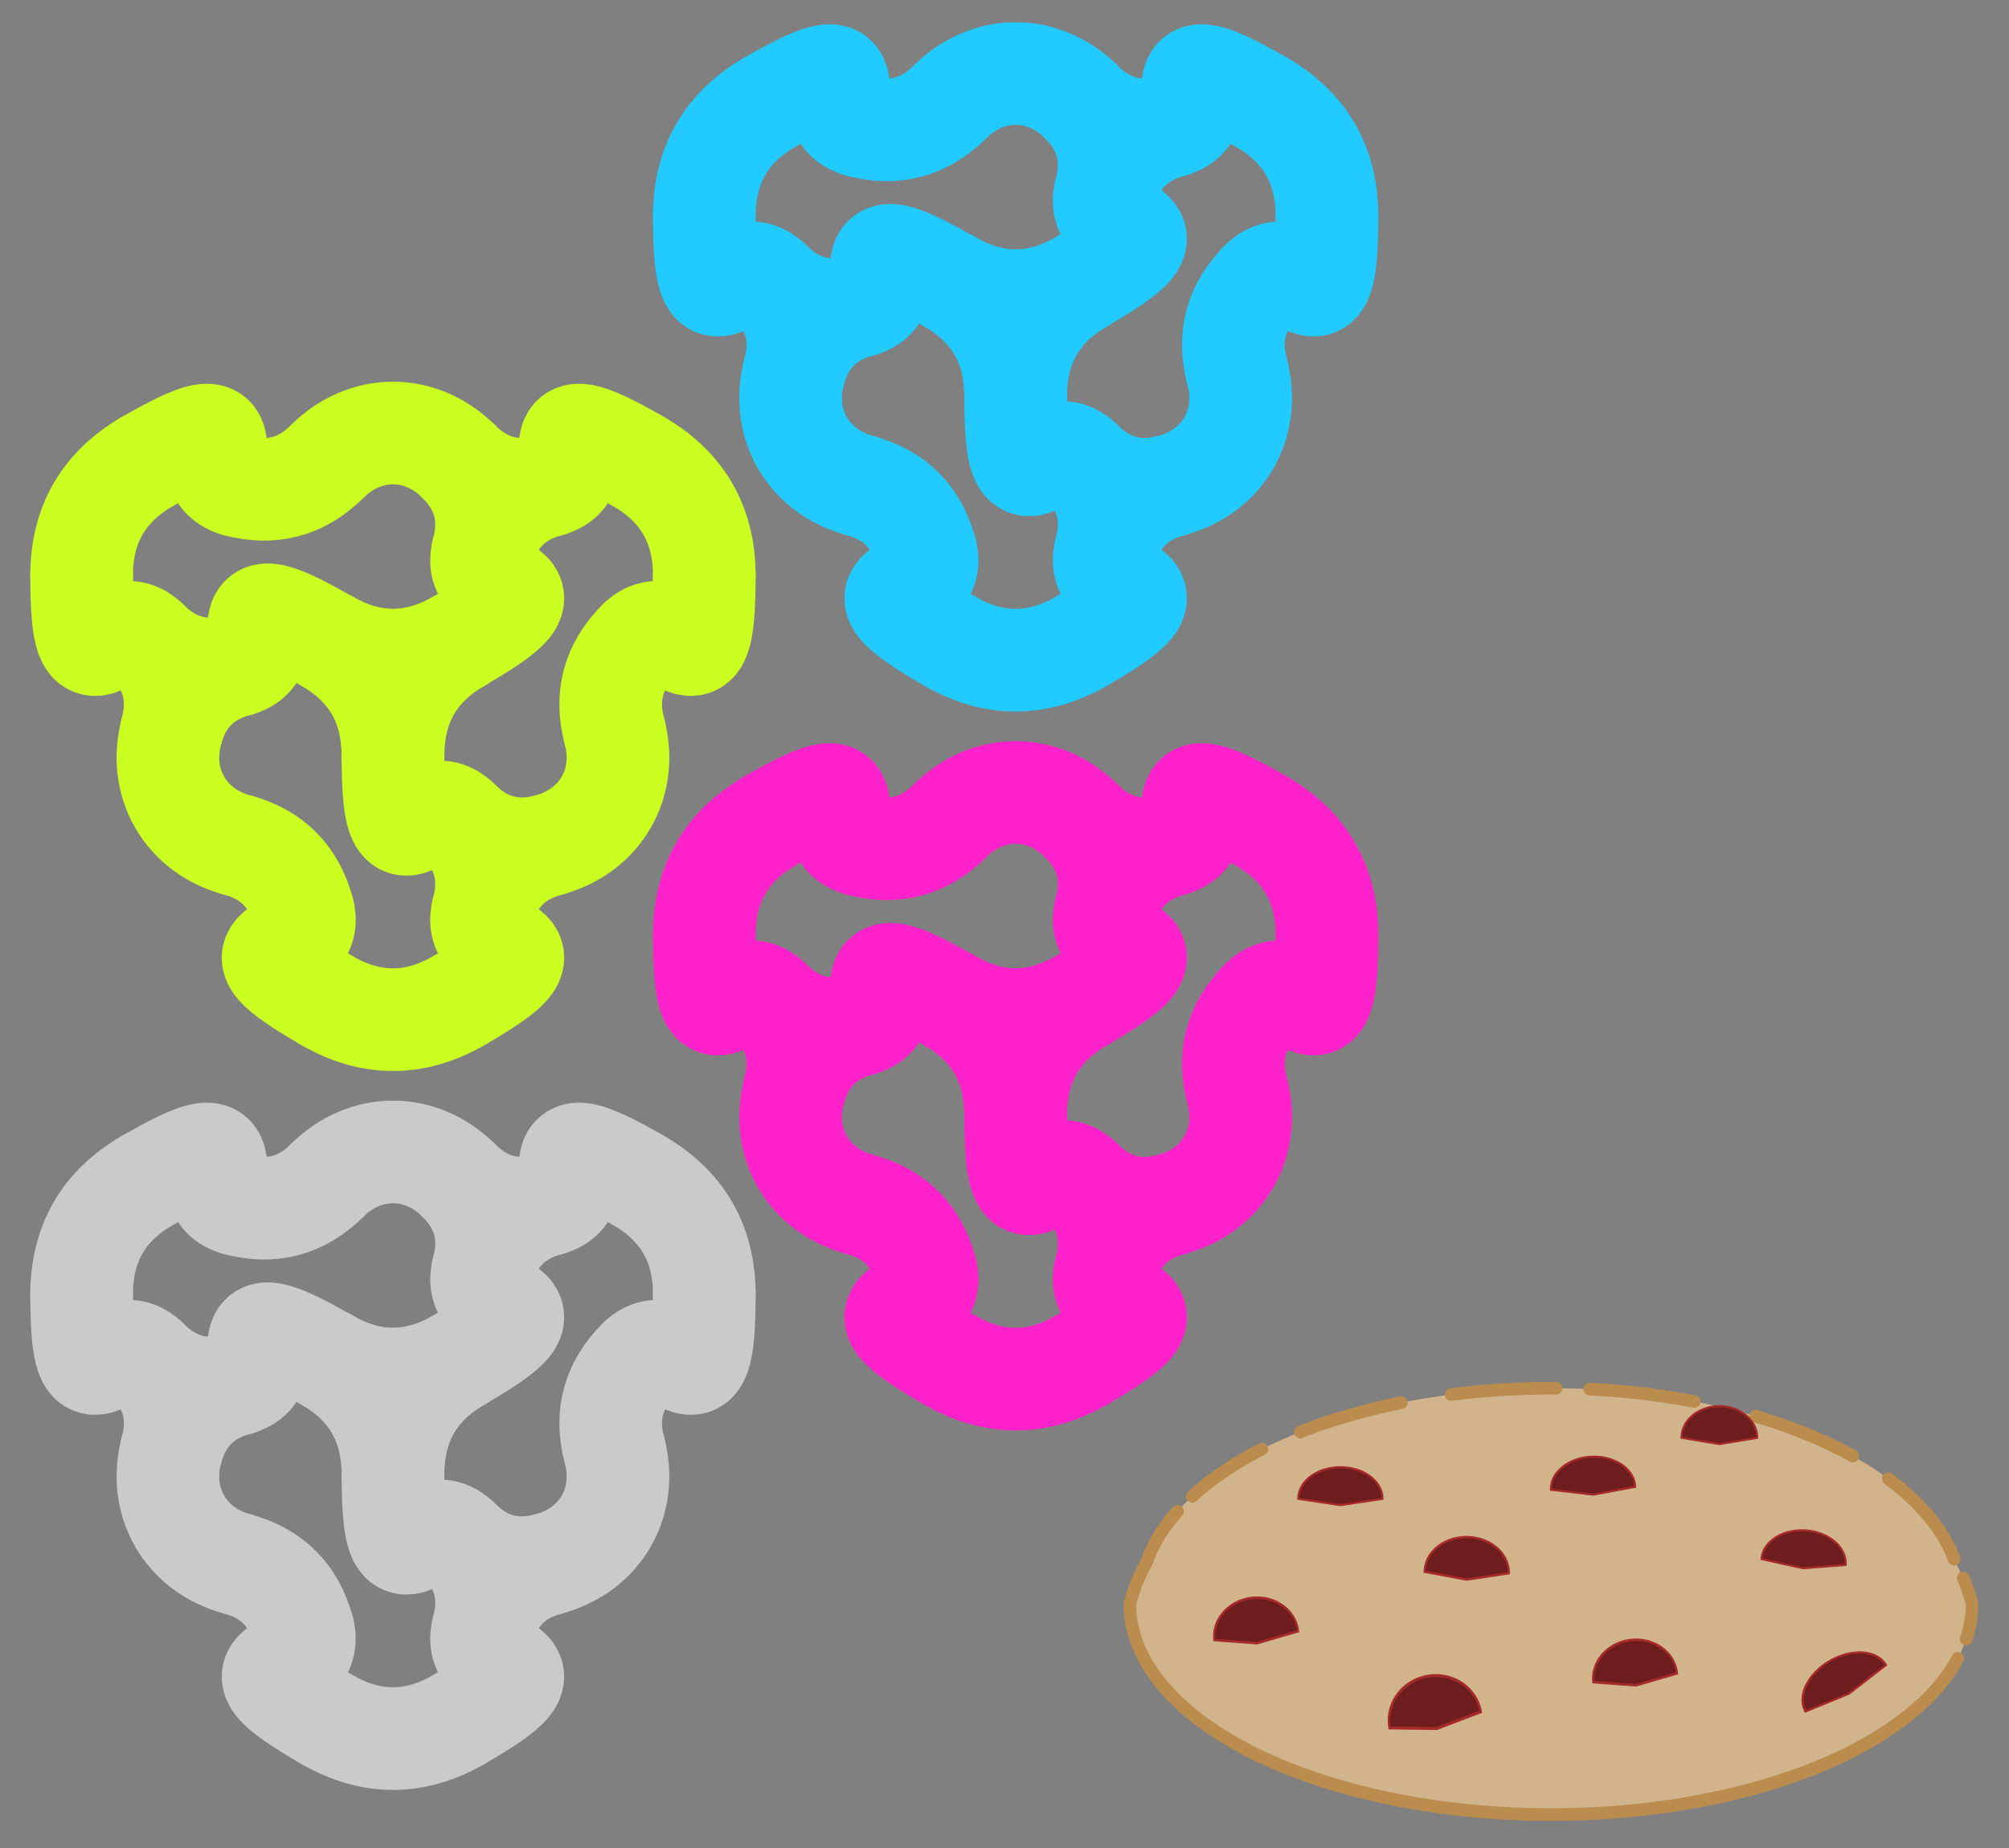 <!DOCTYPE svg PUBLIC "-//W3C//DTD SVG 20010904//EN" "http://www.w3.org/TR/2001/REC-SVG-20010904/DTD/svg10.dtd">
<svg xmlns="http://www.w3.org/2000/svg" xmlns:xlink="http://www.w3.org/1999/xlink"
  preserveAspectRatio="xMidYMid meet" font-family="'Gill Sans', 'Gill Sans MT', 'Trebuchet MS', sans-serif"
  font-size="20"   width="500.0pt" height="460.0pt"
  viewBox="0 0            500.0            460.0">
  <rect x="0" y="0" width="500.0" height="460.0" fill="#808080" stroke="none"/>
  <g transform="translate(250.0,           230.0) scale(1)">
    <use xlink:href="#global-attach" />
  </g>
  <defs>
    <style id="universal-style" type="text/css">
      circle { stroke-width: 0px; stroke: none; }
      text { stroke: none; fill: black; text-anchor: middle; dominant-baseline: middle; }
      .universal-clip { stroke-width: 0px; fill: black; }
    </style>
    <clipPath id="universal-clip">
      <rect transform="scale(0.975)" x="-250" y="-250" width="500" height="500" class="universal-clip" />
    </clipPath>
    <symbol id="global-attach" overflow="visible">
      <!-- needs BRAIN, TEMPT -->
      <g clip-path="url(#universal-clip)">
        <g transform="translate(5 54) scale(1.31)">
          <use xlink:href="#brain-looper" transform="translate(-120, 20) rotate(0) scale(0.5)" />
          <use xlink:href="#tempt-cookie" transform="translate(100, 80) rotate(0) scale(0.4)" />
        </g>
      </g>
    </symbol>
    <style id="brain-style" type="text/css">
      .brain-screw { fill: grey; }
      .brain-filament { fill: none; stroke: orange; stroke-width: 1px; stroke-linecap: round; }
      .brain-glass { fill: #EEEEFF; stroke: orange; stroke-width: 1px; stroke-linecap: round; }
      .brain-loop0 { stroke: #CACACA; stroke-width: 39px; fill: none; stroke-linecap: round; }
      .brain-loop1 { stroke: #FF21CA; stroke-width: 39px; fill: none; stroke-linecap: round; }
      .brain-loop2 { stroke: #CAFF21; stroke-width: 39px; fill: none; stroke-linecap: round; }
      .brain-loop3 { stroke: #21CAFF; stroke-width: 39px; fill: none; stroke-linecap: round; }
      .brain-x-tesselate { stroke: blue; stroke-width: 3px; }
      .brain-string { fill: none; stroke: black; stroke-width: 5px; stroke-linecap: round; }
      .brain-area { fill: yellow; stroke: orange; stroke-width: 2px; stroke-linecap: round; }
      .brain-double { fill: #EEEEEE; stroke: black; stroke-width: 0px; stroke-linecap: round; }
    </style>
    <symbol id="brain-lightbulb" overflow="visible">
      <ellipse fill="black" cx="0" cy="18" rx="3" ry="2" />
      <path class="brain-screw" transform="scale(0.9, 0.9)" d="
          M 6 6
          A 8 8 0 0 0 -6 6
          L -5 8
          L -6 10
          L -5 12
          L -6 14
          L -5 16
          L -6 18
          A 8 8 0 0 0 6 18
          L 5 16
          L 6 14
          L 5 12
          L 6 10
          L 5 8
          L 6 6
          Z
          "></path>
      <path class="brain-glass" d="
          M -10 0
          A 12 12 0 1 1 10 0
          C 8 2 6 4 6 6
          A 8 8 0 0 1 -6 6
          C -6 4 -8 2 -10 0
          Z
          "></path>
      <path class="brain-filament" d="
          M 1 7
          L 1 0
          C 15 0 -15 -4 0 -4
          C 15 -4 -15 -8 0 -8
          C 15 -8 -15 -12 -1 -12
          L -1 7
          "></path>
    </symbol>
    <symbol id="brain-x-tesselate" overflow="visible">
      <g class="brain-x-tesselate">
        <circle cx="0.00"      cy="-33.333"    r="2" />
        <circle cx="39.434"  cy="-10.566"    r="2" />
        <circle cx="-39.434" cy="-10.566"    r="2" />
        <circle cx="39.434"  cy="34.968"    r="2" />
        <circle cx="-39.434" cy="34.968"    r="2" />
        <circle cx="0.00"      cy="57.735"    r="2" />

        <circle cx="50.00"     cy="-50.00"   r="5" />
        <circle cx="-50.00"    cy="-50.00"   r="5" />
        <circle cx="0.00"      cy="0.00"     r="5" />
        <circle cx="68.301"  cy="18.301" r="5" />
        <circle cx="-68.301" cy="18.301" r="5" />
        <circle cx="50.00"     cy="86.603"  r="5" />
        <circle cx="-50.00"    cy="86.603"  r="5" />
      </g>
    </symbol>
    <symbol id="brain-x-tesselation" overflow="visible">
      <use xlink:href="#brain-x-tesselate" transform="translate(0 0) scale(1, 1)" fill="red" />
      <use xlink:href="#brain-x-tesselate" transform="translate(0, 136.602) scale(1, 1)" fill="blue" />
      <use xlink:href="#brain-x-tesselate" transform="translate(118.301, 68.301) scale(1, 1)"  fill="green" />
    </symbol>
    <symbol id="brain-curve-00" overflow="visible">
      <path d="
          M  25  43.301
          Q   0  57.735   0  86.603
          "></path>
    </symbol>
    <symbol id="brain-curve-01" overflow="visible">
      <path d="
          M   0  86.603
          Q   0  57.735 -25  43.301
          "></path>
    </symbol>
    <symbol id="brain-curve-02" overflow="visible">
      <path d="
          M -25  43.301
          Q   0  57.735  25  43.301
          "></path>
    </symbol>
    <symbol id="brain-curve-10" overflow="visible">
      <path d="
          M  25  43.301
          C  68.301  18.301 28.868  28.868  34.151   9.151
          "></path>
    </symbol>
    <symbol id="brain-curve-11" overflow="visible">
      <path d="
          M  34.151   9.151
          C  28.868  28.868  39.434  47.169  59.151  52.452
          "></path>
    </symbol>
    <symbol id="brain-curve-12" overflow="visible">
      <path d="
          M  59.151  52.452
          C  39.434  47.169  68.301  18.301  25  43.301
          "></path>
    </symbol>
    <symbol id="brain-curve-20" overflow="visible">
      <path d="
          M  34.151   9.151
          Q  39.434 -10.566  59.151 -15.849
          "></path>
    </symbol>
    <symbol id="brain-curve-21" overflow="visible">
      <path d="
          M  59.151 -15.849
          Q  39.434 -10.566  25 -25
          "></path>
    </symbol>
    <symbol id="brain-curve-22" overflow="visible">
      <path d="
          M  25 -25
          Q  39.434 -10.566  34.151   9.151
          "></path>
    </symbol>
    <symbol id="brain-stem" overflow="visible">
      <use xlink:href="#brain-curve-00" />
      <use xlink:href="#brain-curve-02" />
      <use xlink:href="#brain-curve-10" />
      <use xlink:href="#brain-curve-20" />
      <use xlink:href="#brain-curve-21" />
      <use xlink:href="#brain-curve-22" />
      <use xlink:href="#brain-curve-11" transform="rotate(120, 39.434, -10.566)" />
      <use xlink:href="#brain-curve-20" transform="rotate(210,  0,   0)" />
      <use xlink:href="#brain-curve-12" transform="translate(-118.301, -68.301)" />
      <use xlink:href="#brain-curve-00" transform="translate(-118.301, -68.301)" />
      <use xlink:href="#brain-curve-10" transform="rotate(240, 39.434, -10.566)" />
    </symbol>
    <symbol id="brain-loop1" overflow="visible">
      <use class="brain-loop1" xlink:href="#brain-stem" />
      <use class="brain-loop1" xlink:href="#brain-stem" transform="rotate(120,   0,  57.735)" />
      <use class="brain-loop1" xlink:href="#brain-stem" transform="rotate(240,   0,  57.735)" />
    </symbol>
    <symbol id="brain-loop2" overflow="visible">
      <use class="brain-loop2" xlink:href="#brain-stem" />
      <use class="brain-loop2" xlink:href="#brain-stem" transform="rotate(120,   0,  57.735)" />
      <use class="brain-loop2" xlink:href="#brain-stem" transform="rotate(240,   0,  57.735)" />
    </symbol>
    <symbol id="brain-loop3" overflow="visible">
      <use class="brain-loop3" xlink:href="#brain-stem" />
      <use class="brain-loop3" xlink:href="#brain-stem" transform="rotate(120,   0,  57.735)" />
      <use class="brain-loop3" xlink:href="#brain-stem" transform="rotate(240,   0,  57.735)" />
    </symbol>
    <symbol id="brain-loop0" overflow="visible">
      <use class="brain-loop0" xlink:href="#brain-stem" />
      <use class="brain-loop0" xlink:href="#brain-stem" transform="rotate(120,   0,  57.735)" />
      <use class="brain-loop0" xlink:href="#brain-stem" transform="rotate(240,   0,  57.735)" />
    </symbol>
    <symbol id="brain-looper" overflow="visible">
      <use xlink:href="#brain-loop1" transform="translate( 118.301, -68.301) translate( 118.301, -68.301)" />
      <use xlink:href="#brain-loop2" transform="translate(   0, -136.602) translate(   0, -136.602)" />
      <use xlink:href="#brain-loop3" transform="translate( 118.301, -204.904) translate( 118.301, -204.904)" />
      <use xlink:href="#brain-loop0" transform="translate(   0,   0) translate(   0,   0)" />
    </symbol>
    <symbol id="brain-side" overflow="visible">
      <use xlink:href="#brain-looper" transform="scale(0.137)" />
      <use xlink:href="#brain-looper" transform="scale(0.137) translate( 118.301, -68.301) translate( 118.301, -68.301) translate( 118.301, -68.301) translate( 118.301, -68.301)" />
      <use xlink:href="#brain-looper" transform="scale(0.137) translate(   0, -136.602) translate(   0, -136.602) translate(   0, -136.602) translate(   0, -136.602)" />
      <use xlink:href="#brain-looper" transform="scale(0.137) translate( 118.301, -204.904) translate( 118.301, -204.904) translate( 118.301, -204.904) translate( 118.301, -204.904)" />
    </symbol>
    <style id="tempt-style" type="text/css">
      .tempt-chocolate { fill: rgb(109, 29, 29); stroke: brown; stroke-width: 1px; }
      .tempt-cookie { fill: rgb(210, 180, 140); stroke: rgb(186, 140, 78); stroke-width: 6px;
        stroke-dasharray: 50 10 40 20 50 24 50 16 50 30 50 20 50 10 30 10 1000;
        stroke-linecap: round; stroke-linejoin: round; }
      .tempt-plate { fill: white; stroke: cyan; stroke-width: 2px; }
    </style>
    <symbol id="tempt-choc-chunk" overflow="visible">
      <path class="tempt-chocolate" d="
          M -20 0
          A 20 15 0 0 1 20 0
          L 0 3
          L -20 0
          Z"></path>
    </symbol>
    <symbol id="tempt-cookie" overflow="visible">
      <path class="tempt-cookie" d="
          M -200 20
          A 81 81 0 0 1 -192 0
          A 195 100 0 0 1 192 0
          A 81 81 0 0 1 200 20
          A 200 100 0 0 1 -200 20
          Z
          "></path>
      <use xlink:href="#tempt-choc-chunk" transform="translate(140, 60) rotate(-30) scale(1.1, 1)" />
      <use xlink:href="#tempt-choc-chunk" transform="translate(120, 0) rotate(4)" />
      <use xlink:href="#tempt-choc-chunk" transform="translate(80, -59) rotate(0) scale(0.9, 1)" />
      <use xlink:href="#tempt-choc-chunk" transform="translate(40, 55) rotate(-2) rotate(-4) scale(1, 1.2)" />
      <use xlink:href="#tempt-choc-chunk" transform="translate(20, -35) rotate(-2)" />
      <use xlink:href="#tempt-choc-chunk" transform="translate(-40, 5) rotate(1) scale(1, 1.12)" />
      <use xlink:href="#tempt-choc-chunk" transform="translate(-55, 75) rotate(-10) scale(1.1, 1.4)" />
      <use xlink:href="#tempt-choc-chunk" transform="translate(-100, -30)" />
      <use xlink:href="#tempt-choc-chunk" transform="translate(-140, 35) rotate(-6) scale(1, 1.2)" />
    </symbol>
    <symbol id="tempt-plate" overflow="visible">
      <ellipse cx="0" cy="0" rx="200" ry="100" class="tempt-plate" />
      <ellipse cx="0" cy="3" rx="160" ry="70" class="tempt-plate" />
    </symbol>
  </defs>
</svg>
